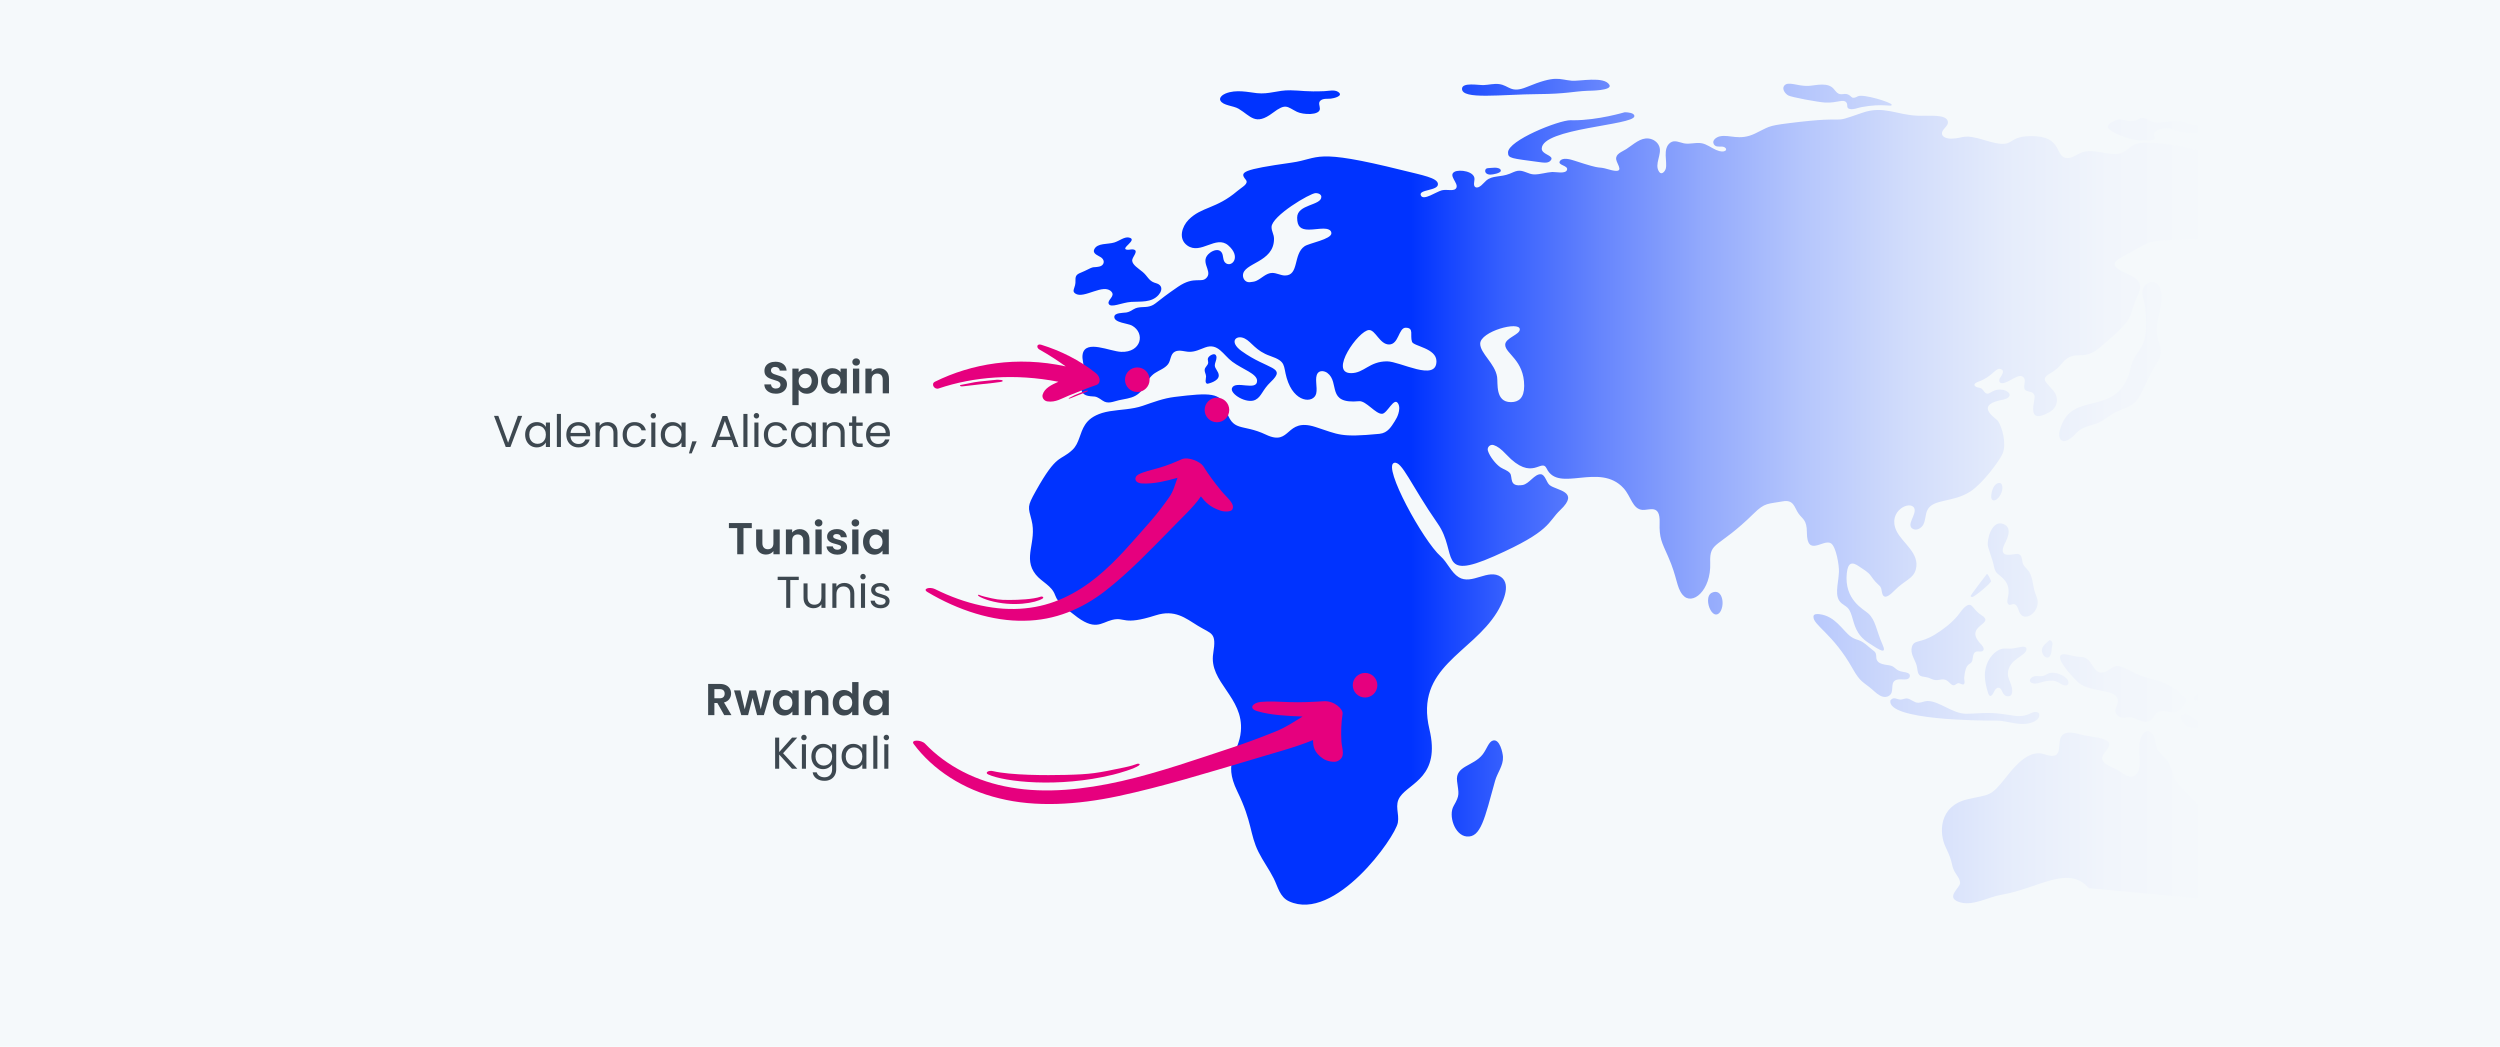 <?xml version="1.0" encoding="UTF-8"?><svg id="uuid-3e3a028f-921a-4bfc-bb81-3300993c069d" xmlns="http://www.w3.org/2000/svg" xmlns:xlink="http://www.w3.org/1999/xlink" viewBox="0 0 3748.04 1569.2"><defs><style>.uuid-4f290ecd-3646-45f2-94ec-e4590374608e{fill:url(#uuid-e35e68fa-c5dc-4518-b9de-6bc9ec0aa717);}.uuid-1240f734-a9a3-4760-8470-516205fe7169{fill:#f5f9fb;}.uuid-5d54434f-5a30-45b2-a118-2c1aa77e3d7f{fill:#e6007e;}.uuid-c21280ed-db79-4b24-b89c-0db688c78555{fill:#3d4850;}</style><linearGradient id="uuid-e35e68fa-c5dc-4518-b9de-6bc9ec0aa717" x1="1505.25" y1="1246.53" x2="3683.97" y2="1246.53" gradientTransform="translate(0 1983.76) scale(1 -1)" gradientUnits="userSpaceOnUse"><stop offset="0" stop-color="#03f"/><stop offset=".28" stop-color="#03f"/><stop offset=".34" stop-color="#335dfe"/><stop offset=".41" stop-color="#6685fd"/><stop offset=".48" stop-color="#92a9fc"/><stop offset=".55" stop-color="#b5c6fc"/><stop offset=".62" stop-color="#d1dcfb"/><stop offset=".69" stop-color="#e5ecfb"/><stop offset=".76" stop-color="#f1f5fb"/><stop offset=".83" stop-color="#f5f9fb"/></linearGradient></defs><rect class="uuid-1240f734-a9a3-4760-8470-516205fe7169" width="3748.04" height="1569.2"/><path class="uuid-4f290ecd-3646-45f2-94ec-e4590374608e" d="M2179.33,1208.3c-8.19,14.2,1.43,43.96,19.42,45.76,21.2,2.12,26.96-26.34,42.68-83.31,3.37-12.23,12.53-22.86,11.86-35.97-.32-6.3-4.84-27.37-14.99-24.55-6.58,1.83-9.05,12.54-15.39,20.74-13.93,18.03-41.35,16.8-38.45,40.18,2.39,19.18,4.53,20.4-5.13,37.14h0ZM3308.63,1348c7.98-18.6,28.9-24.96,29.65-62.55.99-49.02-66.8-97.56-76.57-115.41-6.11-11.15-6.22-23.45-15.44-33.05-17.51-18.23-10.83-11.21-16.13-30.28-2.67-9.6-10.93-15-17.76-5.47-12.04,16.81,2.71,48.13-10.31,60.36-8.33,7.82-19.3-2.24-26.46-6.66-6.85-4.23-24.86-8.73-23.87-19.28.92-9.71,26.94-23.1-6.31-29.76-6.31-1.26-12.73-1.95-19.06-3.1-9.45-1.71-20.8-6.81-30.35-3.33-17.88,6.51,4.06,43.27-30.69,31.41-21.09-7.19-40.23,11.87-56.97,33.26-24.7,31.58-24.73,26.15-59.03,34.27-42.51,10.06-42.72,50.39-32.23,71.98,11.7,24.09,7.46,25.07,13,35.85,2.81,5.47,8.58,11.2,8.47,17.59-.13,7.36-21.63,20.85-2.52,28.12,20.48,7.79,44.45-7.19,64.46-10.53,55.25-9.22,100.33-45.6,131.07-9.87M2718.76,924.47c-.65,12.71,29.49,25.81,58.56,77.55,11.9,21.18,15.66,19.79,29.33,31.48,4.89,4.18,9.71,9.32,16.16,10.98,5.31,1.37,11.22-.78,13.09-6.19,2.87-8.32-3.09-20.9,15.54-19.77,4.02.24,10.53.88,11.8-4.23,1.33-5.36-5.81-6.34-9.48-6.91-11.97-1.87-11.49-6.88-18.44-9.23-6.16-2.08-22.09-.65-22.36-12.9-.21-9.39-3.06-8.07-10.9-15.17-15.2-13.77-16.99-8.5-27.13-15.61-12.02-8.42-23.09-31.02-47.42-33.74-4-.45-8.56-.29-8.76,3.73h0ZM2877.12,1011.47c3.56,4.44,8.9,1.78,18.1,6.22,9.89,4.78,14.08-1.03,21.34,1.5,6.92,2.41,9.19,11.25,15.25,7.13,2.42-1.64,3.95-3,6.87-1.47,9.81,5.14,5.75-5.84,6.02-8.55,2.45-25.15,9.23-17.88,12.07-25.52,1.3-3.5.12-13.84,8-14.13,2.72-.1,6.48,1.12,8.51-1.43,2.66-3.33-2.54-8.47-4.61-10.74-24.81-27.29,24.22-28.47,1.91-42.25-13.23-8.17-13.36-19.69-22.47-13.91-5.57,3.53-9.22,10.13-13.39,15.09-9.31,11.07-21.6,20.37-33.87,27.93-22.41,13.82-31.15,6.99-34.5,18.53-2.9,10,4.64,19.18,7.12,27.82,1.3,4.55.92,10.37,3.66,13.79h-.01ZM3054.97,902c-.19-4.95-2.53-8.91-4.24-14.13-3.12-9.49-2.99-22.23-8.96-31.18-3.44-5.14-8.79-8.01-9.76-14.53-.74-4.94-.8-10.73-6.93-11.72-4.81-.78-29.26,8.36-20.79-12.62,1.92-4.75,15.94-26.49-1.48-32.49-17.11-5.89-25,25.51-22.13,34.78,2.16,6.96,4.26,13.94,6.66,20.83,2.24,6.42,1.92,14.13,7.26,18.97,6.6,5.99,19.8,13.07,16.11,33.65-.62,3.44-2.76,9.76.44,12.52,2.2,1.9,4.61-.22,6.97-.43,6.23-.53,7.76,8.63,9.41,12.26,6.9,15.27,28.15,1.87,27.46-15.92h-.02ZM2983.93,1043.3c5.14,0,5.41-12.28,12.23-12.28,6.37,0,4.64,12.91,14.48,12.91,4.4,0,6.16-3.7,6.16-8.06,0-9.68-6.57-17.25-6.57-25.27,0-23.07,27.89-26.64,27.89-37.4,0-2.8-2.17-3.67-4.96-3.67-4.5,0-12.31,2.93-20.29,2.93-2.33,0-4.94-.22-7.52-.22-13.52,0-29.64,17.8-29.64,40.12,0,8.46,1.92,17.44,4.98,26.86.96,2.97,2.08,4.09,3.24,4.09h0ZM3072.76,959.64c-4.36,3.6-11.63,9.23-11.63,15.47,0,3.95,3.68,10.74,7.8,10.74,6.91,0,6.68-10.54,7.07-13.27.35-2.38,1.14-5.04,1.14-7.37,0-2.52-.93-4.65-4.38-5.57h0ZM2834.05,1050.28c-4.82,29.62,137.06,30.06,153.6,30.06,1.45,0,2.89-.02,4.33-.02,14.98,0,25.8,5.05,40.73,5.05,10.97,0,24.69-4.45,24.69-13.41,0-3.39-2.6-4.57-5.94-4.57-6.87,0-10.4,6.22-24.81,6.22-9.06,0-25.4-4.72-46.1-4.72-11,0-22.07,1.16-33.02,1.17h-.07c-19.88,0-40.14-19.13-57.64-19.13-4.7,0-9.17,2.65-13.88,2.65-6.85,0-11.64-6.49-17.71-6.49-3.12,0-5.94,1.74-8.97,1.74s-6.69-1.96-9.51-1.96c-1.9,0-3.72.8-5.69,3.38v.03h-.01ZM3117.09,1024.27c19.7,14.79,58.06,7.87,58.06,26.66,0,5.5-3.78,10.23-3.78,14.87s5.2,10.35,11.9,10.35c3.24,0,6.33-.97,9.48-.97,7.57,0,15.44,6.91,23.85,6.91,15.26,0,9.54-16.03,26.6-16.03,5.44,0,10.75,1.98,15.8,1.98,10.65,0,18.2-15.14,18.35-17.36v-.12c0-6.6-22.07-25.84-49.24-32.02-32.11-7.31-41.72-20.14-54.45-20.01-7.64.08-13.5,9.88-23.15,9.88-13.64,0-13.79-23.53-30.82-23.53-11.86,0-25.88-7.14-30.24-2.41-7.05,7.64,23.98,39.04,27.65,41.79h-.01ZM3536.99,1343.55l-239.83-292.58c13.86,0,35.23-9.27,35.23-24.67,0-5.21-3.78-8.08-6.66-8.08-4.14,0-37.3,26.33-37.3,28.07s.62,3.28,2.19,3.78c1.96.62,4.18.9,6.54.9l239.83,292.58h0ZM3292.26,1091.16c3.13,0,7.67-.94,7.67-4.06,0-3.68-20.18-16.86-23.28-16.86-3.94,0-7.51,2.29-7.51,5.77,0,4,7.1,14.24,15.97,14.65,1.81.08,4.52.5,7.16.5h0ZM3001.44,727.54c-.68-2.55-2.08-3.49-3.74-3.49-8.44,0-12.46,12.49-12.46,20.73,0,2.85,1.23,5.41,4.04,5.41,6.11,0,12.76-11.16,12.76-18.2,0-1.44-.19-2.92-.6-4.45h0ZM2566.79,888.46c-4.34,1.89-6.08,6.62-6.08,11.92,0,9.53,5.65,20.89,11.96,20.89,6.73,0,9.86-10.23,9.86-17.23,0-8.43-3.51-16.74-10.73-16.74-1.51,0-3.18.36-5.01,1.16ZM3213.89,430.89c-5.22,8.92,1.01,18.95,2.05,28.08,8.05,70.3-14.43,60.29-21.5,91.89-17.8,79.54-90.08,30-106.43,94.61-3.7,14.63,5.52,24.94,24.62,3.96,8.33-9.15,19.76-10.66,30.87-14.57,11.47-4.03,19.69-13.64,30.93-18.08,40.79-16.1,25.54-15.46,60.49-74.88,9.91-16.85.91-25.56-.88-38.61-3.27-23.87,11.77-48.73,4.9-69.71-4.89-14.94-19.16-12.77-25.06-2.69h0ZM1612.05,440.03c12.81,9,42.59-16.29,54.43-2.47,5.71,6.67-6.66,12.13-4.34,17.8,2.89,7.06,19.66-1.84,33.83-2.75,13.66-.88,30.44,1.52,40.89-10.36,3.47-3.94,6.37-10.01,2.15-14.51-2.33-2.49-5.79-3.01-8.83-4.16-8.04-3.03-9.89-9.86-17.02-15.8-6.58-5.48-15.3-10.61-15.8-17.02-.4-5.17,10.41-14.52,2.3-16.66-3.1-.82-6.29.64-9.41.36-12.93-1.17,17.3-15.3,2.09-18.37-6.68-1.35-14.16,5.12-21.79,7.47-9.79,3.02-25.48.49-29.99,10.21-3.26,7.03,6.84,9.5,10.83,12.63,5.78,4.52,3.77,11.83-3.38,13.27-10.84,2.17-5.68-1.66-21.76,6.54-8.08,4.12-14.49,3.82-13.88,13.89.72,11.95-6.61,15.53-.32,19.95v-.02h0ZM1822.71,532.27c-.65-.87-1.62-1.23-2.71-1.23-3.13,0-9.27,3.46-9.27,7.58,0,1.61.61,3.16.61,4.75,0,4.69-5.31,6.58-5.31,11.55,0,3.11,1.97,6.11,2.1,9.24v.28c0,1.82-.68,4.45-.68,6.69,0,2.12.82,4.21,2.94,4.21.24,0,16.81-3.49,16.81-12.34,0-6.16-5.95-9.9-5.95-15.4v-.03c.01-3.17,2.57-7.73,2.57-11.62,0-1.34-.3-2.6-1.12-3.69h.01ZM1829.65,150.82c3.91,7.53,19.52,7.6,27.25,12.22,18.46,11.05,24.97,25.95,51.13,6.26,20.04-15.08,21.24-9.21,36.28-1.7,9.12,4.55,34.3,5.68,34.49-4.51.08-4.14-2.99-8.99.9-12.32,4.13-3.53,10.39-2.38,15.37-2.87,4.4-.44,20.22-4.08,10.95-10.18-5.45-3.59-14.14-1.34-20.21-1.07-27.42,1.22-35.23-1.09-51.2-1.29-19.94-.26-31.54,6.31-50.41,4.28-12.2-1.31-31.03-6.07-47.09.66-4.13,1.73-9.81,6.02-7.48,10.52h.02,0ZM2324.06,241.39c1.42-1.41,2.01-2.59,2.01-3.64,0-5.19-14.66-6.85-14.66-14.86v-.06c.27-30.79,138.04-34.84,138.87-48.57v-.23c0-4.83-9.63-5.74-14.45-5.74-.2,0-40.05,12.02-76.61,12.02-1.52,0-3.06-.08-4.58-.08-17.95,0-93.8,30.3-93.8,48.36,0,9.06,4.68,8.7,47.17,14.46,2.22.3,5.19.8,8.09.8,3.05,0,6.02-.55,7.95-2.47h.01ZM2191.86,133.05c-.4,16.89,59.12,8.38,114.58,8.03,41.19-.26,52.44-4.06,73.3-4.95,3.06-.13,38.51-.06,33.03-9.05-8.07-13.24-44.4-5.01-56.47-6.09-19.86-1.77-23.04-8.88-67.49,9.5-23.96,9.9-25.97-2.39-41.31-4.42-7.79-1.03-15.59,1.23-23.36,1.5-7.52.25-32.03-4.54-32.27,5.48h-.01ZM2680.85,143.01c4.77,2.79,45.52,10.25,55.6,10.75,18.12.89,27.13-5.92,31.68-.07,2.93,3.78-1.11,8.53,5.51,9.79,5.51,1.05,11.33-1.78,16.67-2.8,33.81-6.44,46.09.37,45.75-3.66-.3-3.63-43.23-16.72-50.8-12.62-9.33,5.05-8.67.35-13.78-2.3-8.28-4.29-12.36,4.7-21.54-7.84-8.79-12.01-27.76-6.05-38.41-5.51-16.96.87-30.88-7.83-36.72-.07-3.47,4.61,1.04,11.41,6.03,14.33h.01ZM3173.33,179.83c-3.51,1.37-13.3,5.12-13.3,10.41v.26c.37,6.23,31.12,20.09,51.5,20.09,13.7,0,18.73.42,18.73-3.58,0-1.6-.74-3.57-.74-5.45,0-6.45,12.06-9.43,19.06-9.43,10.74,0,11.13,7.13,37.88,7.13,7.5,0,25.45-1.53,25.45-7.71,0-3.62-4.65-4.02-7.88-4.02-3.39,0-6.79.46-10.2.46-10.73,0-19.85-6.61-31.45-6.61-9.03,0-17.89,2.47-26.88,2.47-12.08,0-15.58-6.96-23.78-6.96h-.22c-5.81.11-6.2,4.83-17.25,4.83-5.47,0-10.56-2.8-15.95-2.8-1.63,0-3.28.26-4.99.92h.02,0ZM3713.09,293.01c-6.96.53-14.08-2.7-16.03,6.38-4.27,19.95-32.05,2.02-59.86-3.87-12.8-2.71-16.35,1.85-23.82,4.63-3.24,1.21-13.44,2.39-12.4,7.76,1.11,5.75,15.39,11.81,7.06,18-8.43,6.27-27.52.45-42.58,4.18-15.83,3.91-29.2,14.23-45.07,17.9-8.65,2-16.99.47-25.7.11-9.27-.39-18.35,2.7-27.4,4.37-10.48,1.93-22.96,2.2-31.89,8.79-13.04,9.61,3.34,19.94,5.02,28.46,2.84,14.35-20.07,15.27-34.66,28.95-6.13,5.75-35.77,42.94-47.37,34.31-5.1-3.8,3.24-14.07,3.95-18.55,3.95-25.01-30.77-43.69,41.3-73.48,23.05-9.53,23.19-18.99,16.31-19.42-7.43-.46-10.75,6.43-21.71-1.06-11.81-8.07-22.66-5.28-36.49.87-25.5,11.35,4.71,23.43-26.57,21.95-24.88-1.18-34.65-5.69-52.77-4.78-69.37,3.48-49.23-1.09-103.12,28.05-17.9,9.67-6.17,17.06,11.21,24.51,25.88,11.08,17.71,24.33,12.59,35.98-13.29,30.27,1.15,26.47-54.03,73.22-22.61,19.15-32.71,8.15-47.13,15.39-10.51,5.28-11.77,14.54-26.47,22.92-17.03,9.71-9.3,12.7,2.73,26.82,9.23,10.83,6.8,25.57-5.63,32.5-36.58,20.38-20.74-17.67-22.29-24.42-1.46-6.37-6.96-5.58-11.87-7.52-7.75-3.07-.45-13-3.57-18.66-6.23-11.3-22.24,7.3-33.46,7.16-4.01-.05-4.86-3.69-3.36-6.99,1.67-3.66,9.12-11.34,1.66-14.06-8.13-2.97-11.62,11-33.75,18.87-9.25,3.29-5.67,7.31-1.3,8.4,3.59.89,6.23.91,8.47,4.24,9.14,13.58,10.34-3.71,29.92-.45,4.79.8,13.94,5.73,7.91,11.22-3.43,3.13-8.86,3.54-13.19,4.56-36.6,8.65-5.25,26.68-2.44,30.77,6.43,9.34,13.31,34.21,7.03,49.1-4.21,9.99-29.49,44.6-48.51,56.84-26.01,16.74-55.42,10.58-64.07,27.4-3.57,6.95-2.6,15.33-6.34,22.19-2.78,5.12-9.8,9.55-15.62,6.34-10.78-5.94,6.22-21.63,2.13-30.93-5.57-12.67-40.74,3.93-26.8,33.67,8.61,18.37,35.43,33.56,29.2,57.78-3.72,14.5-16.33,15.83-32.43,32.25-19.19,19.56-17.83,1.49-19.64-3.6-2.07-5.84-5.06-3.99-14.98-18.16-4.88-6.98-10.38-9.28-18.02-14.68-10.44-7.37-16.77-6.26-18.49,10.15-4.16,39.68,24.88,53.84,31.92,60.08,11.53,10.22,12.28,26.03,21.41,46.26,7.45,16.52-3.61,9.33-20.76-1.91-19.38-12.71-21.02-27.85-25.17-40.71-4.31-13.37-7.76-12.67-15.05-18.53-12-9.64-4.99-27.98-4.12-47.41.41-9.07-4.13-37.74-12.08-42.67-11.32-7.02-35.86,21.53-35.98-16.18-.06-19.69-6.68-19.78-12.92-28.94-5.75-8.44-6.8-20.79-23.14-17.76-22.41,4.16-26.62,1.51-43.56,18.21-54.09,53.35-66.57,41.04-65.33,73.99,1.55,41.51-27.13,65.41-41.43,47.89-9.56-11.7-7.59-25.5-21.66-57.29-9.56-21.61-13.48-27.65-12.73-51.15.89-27.95-15.67-18.04-25.64-18.79-15.19-1.14-17.01-20.1-28.43-32.57-36.21-39.55-97.43,7.7-115.27-29.45-7.97-16.59-21.21,20.99-60.49-21-8.28-8.85-13.59-12.43-19.01-14.17-5.19-1.67-10.22,3.24-8.62,8.44,2.65,8.64,11.84,20.3,18.96,24.99,4.4,2.9,10.82,4.52,14.18,8.78,4.47,5.67-2.28,21.02,18.82,17.68,9.93-1.57,18.04-16.95,27.44-16.15,6.5.55,8.32,12.42,13.19,16.28,10.53,8.34,45.74,9.11,16.07,37.2-19.63,18.58-13,31.27-99.27,69.39-85.43,37.75-54.32-5.3-84.5-48.69-40.53-58.26-53.9-94.88-65.59-91.21-17.45,5.48,43.8,117.12,69.85,140.07,10.17,8.97,15.71,24.22,27.07,31.29,19.83,12.34,44.45-13.73,63.41-.34,16.46,11.63,1.48,40.76-6.03,52.95-38.26,62.12-123.44,82.58-101.29,175.28,17.04,71.34-29.43,80.2-44,101.25-8.85,12.79-.86,25.01-3.31,38.79-3.96,22.24-94.38,149.72-163.16,117.99-13.97-6.44-16.65-21.8-22.97-34.35-6.86-13.63-16.02-25.95-22.82-39.61-13.33-26.8-9.03-44.29-31.8-90.97-22.28-45.67,2.5-56.91,5.38-90.04,4.46-51.34-48.44-73.35-41.44-116.7,5.2-32.18-2.17-28.53-23.02-41.43-18.79-11.62-34.52-24.85-63.39-15.61-49.8,15.94-45.33,1.82-65.21,6.82-17.02,4.28-25.62,17.76-57.68-8.33-10.76-8.76-23.15-15.62-27.84-29.02-4.9-14.04-19.89-19.4-28.84-30.54-20.24-25.22,2.12-48.73-6.38-81.67-5.15-19.96-6.92-19.85,6.24-43.42,32.17-57.59,36.18-44.29,55.02-61.95,10.48-9.82,10.69-25.07,19-37.73,1.19-1.81,2.54-3.56,4.12-5.24s3.37-3.26,5.44-4.74c2.06-1.48,4.39-2.85,7.05-4.13,1.33-.64,2.74-1.25,4.24-1.84s3.09-1.15,4.77-1.66,3.46-.99,5.34-1.42,3.86-.81,5.95-1.16c16.59-2.73,33.43-2.65,49.5-8.14,16.03-5.47,30.91-11.25,47.87-13.32,52.9-6.43,69.57-6.99,76.36,16.87,10.7,37.61,23.65,22.17,60.64,39.75,38.1,18.11,28.36-26.21,73.97-11.59,35.28,11.31,36.65,16.07,96.08,10.29,12.66-1.23,18.02-11.34,22.9-18.85,2.3-3.53,4.21-7.31,5.43-11.35,1.51-4.99,2.29-11.1-.6-15.58-6.14-9.52-15.87,15.14-23.68,15.75-9.66.76-24.19-19.87-34.64-18.88-49.85,4.75-28.21-27.97-47.58-42.4-3.94-2.93-10.9-4.2-14.28.2-5.4,7.03-.07,21.26-2.42,30.76-3.74,15.1-33.29,14.62-44.25-23.41-5.47-18.98-.21-24.55-24.66-32.97-22.01-7.58-27.59-20.85-38.25-26.19-12.47-6.24-24.45,4.56-4.73,18.8,39.62,28.6,68.26,23.09,43.73,46.38-12.59,11.95-13.57,21.7-22.73,26.66-12.83,6.95-38.9-8.74-35.33-17.53,4.97-12.22,37.79,5.39,37.61-10.99-.11-10.61-21.65-16.98-37.12-28.47-14.02-10.41-21.26-28.6-40.83-21.39-7.96,2.93-14.96,6.69-23.71,6.52-6.9-.13-14.95-3.64-21.52-.26-7.05,3.62-5.91,13.19-10.36,18.91-4.95,6.36-13.25,8.93-19.74,13.3-13.85,9.31-13.93,25.66-29.24,33.98-7.53,4.09-16.38,4.74-24.6,6.63-8.52,1.96-16.46,6.23-24.49.56-12.41-8.75-11.16-4.98-21.86-7.11-18.2-3.63-7.21-26.35-6.17-37.98.75-8.36-3.53-16.73-1.76-24.98,4.67-21.68,40.75-3.68,57.66-3.01,30.07,1.2,36.63-27.95,16.15-39.42-5.94-3.33-26.9-4.2-26.45-13.15.32-6.29,13.01-5.73,17.83-6.42,4.26-.61,7.62-2.77,11.23-4.95,7.62-4.61,15.86-2.08,24.01-4.39,9.32-2.65,7.76-5.51,42.31-29.16,25.37-17.37,35.29-4.24,43.44-14.19,8.48-10.35-12.34-24.13,4.69-36.94,4.67-3.51,12.75-6.48,17.07-.86,3.84,4.99,1.12,13.11,7.03,16.83,9.14,5.75,22.79-10.07,3.13-27.03-18.37-15.85-41.15,14.79-61.42.17-13.79-9.94-7.96-28.41,2.08-38.58,19.52-19.76,41.18-15.88,73.02-43.04,7.34-6.26,17.8-10.82,12.56-17.11-9.41-11.29-5.68-14.92,68.71-25.44,43.81-6.19,30.86-22.28,166.14,11.38,30.34,7.55,52.35,11.38,53.35,20.37,1.21,10.94-30.12,7.99-25.55,17.56,3.94,8.24,22.91-5.71,31.52-7.84,7.93-1.95,19.11,2.48,21.79-4.01,2.93-7.07-12.71-18.41-2.89-23.72,7.41-4,30.11-.81,29.96,10.85-.04,3.22-2.41,10.46,1.6,12.28,5.63,2.55,12.51-7.05,16.01-10.02,9.49-8.03,21.09-4.67,34.98-10.15,4-1.58,7.86-3.72,12.15-4.42,8.73-1.42,16.04,5.32,24.72,5.4,9.19.08,18.06-3.14,27.2-3.67,4.81-.28,20.47,3.55,22.15-3.52,1.53-6.43-14.94-6.55-10.75-12.85,4.02-6.05,16.07-2.44,21.32-.72,48.12,15.81,30.67,7.07,52.18,13.36,26.04,7.61,11.99-7.42,10.86-14.96-1.29-8.56,8.58-11.37,15.07-15.58,11.28-7.33,21.11-17.35,33.6-15.89,6.87.81,13.37,5.16,15.86,11.74,4.66,12.33-8.12,26.75-.06,38.29,3.59,5.14,8.61-.59,9.8-4.66,2.9-9.97-5.42-30.24,6.98-39.21,6.17-4.46,13.72-.31,20.2,1.04,8.74,1.82,17.51-1.66,26.26-.19,8.15,1.36,14.64,6.83,22.03,10.09,13.75,6.05,18.31-.96,12.66-4.03-4.99-2.71-12.54,1.51-15.98-4.44-3.43-5.94,3.92-10.8,8.94-11.88,14.92-3.2,29.08,6.99,52.32-3.99,21.82-10.3,17.74-11.56,50.98-15.74,101.13-12.7,55.93,3.35,110.27-15.61,31.85-11.11,51.52,3.15,82.71,4.38,17.58.7,43.77-2.89,45.67,8.99,1.03,6.44-7.8,10.21-8.77,16.2-1.24,7.62,8.72,9.37,14.16,9.21,20.12-.59,16.51-7.98,50.82,2.58,47.6,14.64,28.44-5.79,67.45-6.42,50.57-.82,35.24,32.73,55.69,32.97,7.05.08,13.44-5.18,19.68-7.82,16.65-7.02,35.11,2.07,52.3,1.79,19.46-.32,19.24-16.43,41.16-16.9,46.66-.99,83.98,12.59,109.14,18.2,26.86,5.99,38.53.45,56.64.91,21.09.54,29,12.34,49.16,16.29,44.23,8.67,115.56-24.24,220.86,15.23,37.46,14.04,20.35,9.76,52.94,12.14,22.26,1.63,25.32,15.09,11.48,16.14l.05.06h0ZM1996.05,349.66c0-5.43-6.41-6.91-11.89-6.91-6.54,0-14.71,1.5-21.87,1.5-12.21,0-17.59-4.46-17.59-17.97,0-20.28,36.27-17.92,36.27-31.14,0-3.26-3.53-5.63-8.59-5.63h-.02c-8.08,0-66.05,34.28-66.03,50.93,0,6.73,3.69,10.53,3.69,17.73,0,35.76-46.56,35.6-46.56,54.71,0,5.22,3.6,10.2,9.37,10.2.44,0,.89-.03,1.36-.09,3.02-.39,5.98-.55,8.94-1.82,8.2-3.52,14.97-12.01,24.31-12.01,6.59,0,12.76,3.86,19.02,3.86,21.57,0,11.91-31.95,29.41-43.87,6.91-4.71,40.18-10.36,40.18-19.48h0ZM2153.56,541.65c0-19.67-34.28-22.51-36.61-29.13-3.46-9.85,3.55-21.18-9.58-21.18-10.66,0-10.16,25.12-24.88,25.12-13.92,0-20.37-21.95-30.04-21.68-15.65.45-60.87,64.63-26.83,64.63,19.57,0,27.07-17.66,53.86-17.66,19.6,0,74.07,31.12,74.07-.11h.01ZM2285.08,578.56c0-38.93-28.46-48.34-28.46-61.73,0-10.2,21.89-14.93,21.89-22.98,0-13.14-59.37,2.94-59.37,21.46,0,14.52,22.18,29.58,25.33,49.66,1.49,9.51-3.16,37.91,20.75,37.91,11.74,0,19.86-6.3,19.86-24.32h0ZM2956.78,895.07c3.17,0,28.15-20.62,28.3-23.78v-.11c0-.24-4.38-10.74-6.31-10.74-.25,0-24.49,32.31-24.49,33.01,0,.12,0,.24.01.37.7.9,1.57,1.25,2.49,1.25ZM3049.7,1014c-4.14,1.15-6.5,3.74-6.5,6.11,0,3.4,4.5,4.73,7.92,4.73,6.55,0,11.71-4.37,25.91-4.37,8.63,0,13.05,7.21,19.66,7.21,2.94,0,4.41-1.59,4.41-4.2,0-8.13-14.58-14.92-23.88-14.92s-9.56,5.24-17.73,5.24c-2.01,0-3.97-.26-5.95-.26-1.27,0-2.55.11-3.85.47h.01ZM3357.65,1059.53c3.53,2.2,7.5,3.76,10.58,6.61,2.78,2.58,4.59,6.21,7.7,8.43,6.12,4.37,12.81-1.25,15.92.48,2.39,1.34,1.76,3.74,12.58,13.63,8.08,7.39,25.93,14.07,27.38,6.81,1.32-6.63-13.53-23.03-20.31-26.68-3.85-2.08-8.15-2.66-12.32-3.79-3.54-.96-6.84-3.53-10.51-3.82-3.94-.31-6.09,3.34-10.26-2.46-7.69-10.69-11.94-5-17.19-9.3-4.5-3.68-6.36-14.4-13.6-14.3-6.08.08-1.8,17.01,10.03,24.39h0ZM2230.71,252.1c-2.66.06-4.11,1.96-4.11,4.05,0,2.82,2.38,5.62,7.9,5.62,3.51,0,15.58-2.14,15.58-5.86,0-3.43-5.15-4.54-8.87-4.54s-7.58.66-10.51.73h.01ZM3443.07,1195.39c.92,2.96,24.71,29.38,32.23,29.38,2.8,0,4.67-2.04,4.67-5.12,0-6.24-23.49-28.06-34.35-28.06-1.64,0-2.83.56-2.83,2.21,0,.45.09.98.28,1.59h0ZM3469.7,1137.47c-3.51,5.98,64.67,122.02,23.56,9.9-4.3-11.72-6.06-4.54-9.58-3.73-4.57,1.05-10.3-12.43-13.98-6.17ZM3590.71,1162.58c-15.57,5.56-.3,20.93,5.45,21.17,5.19.22,6.48-5.74,7.88-9.53,3.95-10.63,12.28-10.92,17.6-14.27,3.19-2.01,5.85-5.98,1.7-8.56-7.31-4.55-15.04,2.66-20.77,6.45-3.68,2.43-7.75,3.26-11.86,4.73h0Z"/><circle class="uuid-5d54434f-5a30-45b2-a118-2c1aa77e3d7f" cx="1705.03" cy="569.29" r="18.44"/><circle class="uuid-5d54434f-5a30-45b2-a118-2c1aa77e3d7f" cx="1824.47" cy="614.62" r="18.44"/><circle class="uuid-5d54434f-5a30-45b2-a118-2c1aa77e3d7f" cx="2046.51" cy="1027.29" r="18.44"/><path class="uuid-5d54434f-5a30-45b2-a118-2c1aa77e3d7f" d="M1386.92,1114.97c32.18,33.72,77.5,57.13,128.98,65.69,51.46,9.06,109.08,3.27,165.73-9.67,57.38-13.17,113.41-33.05,164.8-49.94,23.46-7.77,45.33-16.11,65.36-24.14,16.97-6.76,28.35-15.1,41.1-22.67-23.79-.86-48.54-2.18-67.89-8.05-14.28-4.25-6.08-12.56,4.32-13.73l-.09-.07c13.99-1.41,28.43-.33,42.65.19,18.84.69,36.11-.26,52.81-1.29,15.43-.98,29.19,11.75,28.11,18.91-2.02,13.43-2.57,27.23-1.72,41.49.69,11.59,7.15,23.6-6.25,29.56-4.7,2.1-15.47.1-21.31-3.89-13.61-9.32-14.97-18.46-14.98-27.84-26.74,11.22-64.97,21.01-97.72,31.12-59.58,17.62-127.79,38.71-194.35,52.93-61.59,13.09-124.08,16.93-178.23,3.33-54.16-12.86-99.99-43.17-128.43-81.47-5.04-6.71,11.05-6.64,17.12-.47h-.01Z"/><path class="uuid-5d54434f-5a30-45b2-a118-2c1aa77e3d7f" d="M1708.73,1145.47c-4.94-1.7-2.31.69-23.04,5.04-41.68,8.75-49.44,10.2-87.78,11.22-29.84.8-82.74.62-109.43-5.7-6.38-1.51-12.68,2.41-6.88,5.06,23.99,11.01,104.66,20.48,187.05.35,10.24-2.5,32.29-9.01,38.91-13.87.78-.57.82-1.42,1.18-2.1h-.01Z"/><path class="uuid-5d54434f-5a30-45b2-a118-2c1aa77e3d7f" d="M1402,883.29c45.43,22.63,92.86,33.04,134.33,28.79,41.82-3.8,77.67-22.26,107.94-46.86,30.62-24.98,55.69-55.64,79.61-82.55,10.88-12.34,20.27-24.82,28.59-36.61,7.08-9.95,9.22-20,12.83-29.7-17.04,4.72-35.05,9.26-52.47,8.49-12.8-.5-12.84-9.79-6.45-13.24-.04-.01-.07-.03-.11-.04,8.71-4.48,19.43-6.86,29.62-9.67,13.5-3.73,24.79-8.57,35.63-13.34,9.99-4.44,28.26,3.74,32.43,10.37,7.84,12.44,16.94,24.86,27.34,37.38,8.44,10.17,21.16,19.39,16,27.79-1.81,2.95-10.63,3.66-17.4,1.46-15.81-5.16-23.04-13-29.49-21.36-10.78,16.17-30.47,33.73-46.17,50.29-29.09,29.45-61.74,64.01-97.99,92.04-33.58,25.89-74.15,43.73-120.94,44.1-46.29,1.03-98.81-15.41-144.8-42.99-8.1-4.81,3.08-8.47,11.51-4.37v.02h-.01Z"/><path class="uuid-5d54434f-5a30-45b2-a118-2c1aa77e3d7f" d="M1466.13,891.99c2.1-1.03.99.35,9.86,2.49,17.84,4.29,21.15,4.99,37.52,4.98,12.73,0,35.3-.92,46.65-4.89,2.71-.95,5.42,1.16,2.97,2.75-10.17,6.57-44.53,13.13-79.8,3.06-4.38-1.25-13.83-4.58-16.68-7.22-.34-.31-.36-.79-.51-1.17h0Z"/><path class="uuid-5d54434f-5a30-45b2-a118-2c1aa77e3d7f" d="M1642.9,559.38c-24.6-19.57-52.6-33.44-81.89-42.54-6.75-2.05-7.67,4.44-2.58,7.26,13.73,7.71,26.73,16.15,39.26,25.17-73.36-15.88-141.21-4.01-196,22.98-6.58,3.34-.82,12.35,5.6,10.14,52.66-17.78,114.69-22.7,179.48-10.04-10.11,4.43-20.76,9.53-23.64,19.33-1.26,4.3,1.95,9.37,7.12,10.11,12.49,1.87,21.94-4.71,32.81-9.04,13.43-5.24,26.84-10.91,40.77-15.62,6.39-2.06,6.61-11.74-.92-17.75h-.01Z"/><path class="uuid-5d54434f-5a30-45b2-a118-2c1aa77e3d7f" d="M1439.55,577.3c20.3-4.13,22.43-4.87,40.34-6.5,18.85-1.71,12.3-1.83,21.39-1.08,1.53.13,2.24,1.27,2.07,1.64-.91,2.01-17.51,2.71-59.68,7.82-2.74.33-5.02-.04-4.12-1.88h0Z"/><path class="uuid-5d54434f-5a30-45b2-a118-2c1aa77e3d7f" d="M1602.23,596.92c8.9-4.53,9.79-5.15,17.92-8.2,8.56-3.21,5.49-2.43,9.83-3.24.73-.14,1.22.31,1.19.51-.15,1.06-7.8,3.51-26.76,11.28-1.23.51-2.35.62-2.18-.36h0Z"/><path class="uuid-c21280ed-db79-4b24-b89c-0db688c78555" d="M1154.47,588.53c-2.61-1.12-4.68-2.72-6.2-4.82-1.52-2.1-2.3-4.58-2.35-7.44h10.05c.13,1.92.81,3.44,2.04,4.56,1.23,1.12,2.91,1.68,5.06,1.68s3.91-.52,5.16-1.57c1.25-1.05,1.88-2.42,1.88-4.12,0-1.38-.42-2.52-1.27-3.42-.85-.89-1.91-1.6-3.18-2.11-1.27-.51-3.03-1.08-5.26-1.71-3.04-.89-5.51-1.78-7.4-2.65-1.9-.87-3.53-2.19-4.89-3.95-1.36-1.76-2.04-4.12-2.04-7.07,0-2.77.69-5.18,2.08-7.24,1.38-2.05,3.33-3.63,5.83-4.72,2.5-1.09,5.36-1.64,8.58-1.64,4.82,0,8.74,1.17,11.76,3.52,3.02,2.34,4.68,5.62,4.99,9.82h-10.32c-.09-1.61-.77-2.94-2.04-3.99-1.27-1.05-2.96-1.57-5.06-1.57-1.83,0-3.29.47-4.39,1.41-1.1.94-1.64,2.3-1.64,4.09,0,1.25.41,2.29,1.24,3.12.83.83,1.85,1.5,3.08,2.01,1.23.51,2.96,1.11,5.19,1.78,3.04.89,5.52,1.79,7.44,2.68,1.92.89,3.57,2.23,4.96,4.02,1.38,1.79,2.08,4.13,2.08,7.03,0,2.5-.65,4.82-1.94,6.97-1.3,2.14-3.19,3.85-5.69,5.13-2.5,1.27-5.47,1.91-8.91,1.91-3.26,0-6.2-.56-8.81-1.68Z"/><path class="uuid-c21280ed-db79-4b24-b89c-0db688c78555" d="M1202.31,553.72c2.12-1.14,4.54-1.71,7.27-1.71,3.17,0,6.04.78,8.61,2.35,2.57,1.56,4.6,3.79,6.1,6.67,1.5,2.88,2.24,6.22,2.24,10.02s-.75,7.16-2.24,10.08c-1.5,2.93-3.53,5.19-6.1,6.8-2.57,1.61-5.44,2.41-8.61,2.41-2.73,0-5.13-.56-7.2-1.67-2.08-1.12-3.76-2.52-5.06-4.22v22.98h-9.38v-54.81h9.38v5.36c1.21-1.7,2.87-3.12,4.99-4.25ZM1215.57,565.25c-.92-1.63-2.12-2.87-3.62-3.72-1.5-.85-3.12-1.27-4.86-1.27s-3.29.44-4.79,1.31c-1.5.87-2.7,2.13-3.62,3.79-.92,1.65-1.37,3.6-1.37,5.83s.46,4.18,1.37,5.83c.92,1.65,2.12,2.91,3.62,3.79,1.5.87,3.09,1.31,4.79,1.31s3.36-.45,4.86-1.34c1.5-.89,2.7-2.17,3.62-3.82.91-1.65,1.37-3.62,1.37-5.9s-.46-4.16-1.37-5.8Z"/><path class="uuid-c21280ed-db79-4b24-b89c-0db688c78555" d="M1233.19,561.06c1.5-2.9,3.53-5.14,6.1-6.7,2.57-1.56,5.44-2.35,8.61-2.35,2.77,0,5.19.56,7.27,1.68,2.08,1.12,3.74,2.52,4.99,4.22v-5.29h9.45v37.12h-9.45v-5.43c-1.21,1.74-2.87,3.18-4.99,4.32-2.12,1.14-4.57,1.71-7.34,1.71-3.13,0-5.97-.8-8.54-2.41-2.57-1.61-4.6-3.87-6.1-6.8-1.5-2.93-2.24-6.29-2.24-10.08s.75-7.08,2.24-9.98ZM1258.82,565.31c-.89-1.63-2.1-2.88-3.62-3.75-1.52-.87-3.15-1.31-4.89-1.31s-3.35.42-4.82,1.27c-1.47.85-2.67,2.09-3.58,3.72-.92,1.63-1.37,3.56-1.37,5.8s.46,4.19,1.37,5.86c.92,1.68,2.12,2.96,3.62,3.85,1.5.89,3.09,1.34,4.79,1.34s3.37-.44,4.89-1.31c1.52-.87,2.72-2.12,3.62-3.75.89-1.63,1.34-3.58,1.34-5.86s-.45-4.23-1.34-5.86Z"/><path class="uuid-c21280ed-db79-4b24-b89c-0db688c78555" d="M1279.42,546.62c-1.09-1.05-1.64-2.36-1.64-3.92s.55-2.87,1.64-3.92c1.09-1.05,2.47-1.57,4.12-1.57s3.03.53,4.12,1.57c1.09,1.05,1.64,2.36,1.64,3.92s-.55,2.87-1.64,3.92c-1.1,1.05-2.47,1.57-4.12,1.57s-3.03-.52-4.12-1.57ZM1288.17,552.62v37.12h-9.38v-37.12h9.38Z"/><path class="uuid-c21280ed-db79-4b24-b89c-0db688c78555" d="M1328.7,556.27c2.72,2.79,4.09,6.69,4.09,11.69v21.77h-9.38v-20.5c0-2.95-.74-5.21-2.21-6.8-1.47-1.58-3.48-2.38-6.03-2.38s-4.63.79-6.13,2.38c-1.5,1.59-2.24,3.85-2.24,6.8v20.5h-9.38v-37.12h9.38v4.62c1.25-1.61,2.85-2.87,4.79-3.79,1.94-.92,4.08-1.37,6.4-1.37,4.42,0,8,1.4,10.72,4.19Z"/><path class="uuid-c21280ed-db79-4b24-b89c-0db688c78555" d="M782.86,623.44l-17.62,46.7h-7.03l-17.62-46.7h6.5l14.67,40.27,14.67-40.27h6.43Z"/><path class="uuid-c21280ed-db79-4b24-b89c-0db688c78555" d="M789.56,641.76c1.52-2.84,3.61-5.04,6.26-6.6,2.66-1.56,5.62-2.34,8.88-2.34s6.01.69,8.38,2.08c2.37,1.39,4.13,3.13,5.29,5.23v-6.7h6.16v36.72h-6.16v-6.83c-1.21,2.14-3,3.92-5.39,5.33-2.39,1.41-5.17,2.11-8.34,2.11s-6.21-.8-8.84-2.41c-2.64-1.61-4.71-3.86-6.23-6.77-1.52-2.9-2.28-6.21-2.28-9.92s.76-7.05,2.28-9.88ZM816.69,644.48c-1.12-2.05-2.62-3.63-4.52-4.72-1.9-1.09-3.99-1.64-6.26-1.64s-4.35.54-6.23,1.61c-1.88,1.07-3.37,2.64-4.49,4.69-1.12,2.06-1.68,4.47-1.68,7.24s.56,5.26,1.68,7.34c1.12,2.08,2.61,3.66,4.49,4.76,1.88,1.09,3.95,1.64,6.23,1.64s4.37-.55,6.26-1.64c1.9-1.09,3.41-2.68,4.52-4.76,1.12-2.08,1.68-4.5,1.68-7.27s-.56-5.18-1.68-7.24Z"/><path class="uuid-c21280ed-db79-4b24-b89c-0db688c78555" d="M840.95,620.56v49.58h-6.1v-49.58h6.1Z"/><path class="uuid-c21280ed-db79-4b24-b89c-0db688c78555" d="M884.63,654.06h-29.35c.22,3.62,1.46,6.44,3.72,8.48,2.25,2.03,4.99,3.05,8.21,3.05,2.63,0,4.83-.61,6.6-1.84,1.76-1.23,3-2.87,3.72-4.92h6.57c-.98,3.53-2.95,6.4-5.9,8.61-2.95,2.21-6.61,3.32-10.99,3.32-3.48,0-6.6-.78-9.35-2.35-2.75-1.56-4.9-3.79-6.47-6.67-1.56-2.88-2.35-6.22-2.35-10.02s.76-7.12,2.28-9.98c1.52-2.86,3.65-5.06,6.4-6.6s5.91-2.31,9.48-2.31,6.57.76,9.25,2.28c2.68,1.52,4.75,3.61,6.2,6.26,1.45,2.66,2.18,5.66,2.18,9.01,0,1.16-.07,2.39-.2,3.69ZM876.99,643.1c-1.03-1.67-2.42-2.95-4.19-3.82-1.76-.87-3.72-1.31-5.86-1.31-3.08,0-5.71.98-7.87,2.95-2.17,1.97-3.41,4.69-3.72,8.17h23.18c0-2.32-.51-4.32-1.54-6Z"/><path class="uuid-c21280ed-db79-4b24-b89c-0db688c78555" d="M921.61,636.8c2.77,2.7,4.15,6.6,4.15,11.69v21.64h-6.03v-20.77c0-3.66-.92-6.47-2.75-8.41-1.83-1.94-4.33-2.91-7.5-2.91s-5.77,1-7.67,3.01c-1.9,2.01-2.85,4.94-2.85,8.78v20.3h-6.1v-36.72h6.1v5.23c1.21-1.88,2.85-3.33,4.92-4.35,2.08-1.03,4.37-1.54,6.87-1.54,4.47,0,8.08,1.35,10.85,4.05Z"/><path class="uuid-c21280ed-db79-4b24-b89c-0db688c78555" d="M935.75,641.76c1.52-2.84,3.63-5.04,6.33-6.6,2.7-1.56,5.8-2.34,9.28-2.34,4.51,0,8.23,1.09,11.16,3.28,2.93,2.19,4.86,5.23,5.8,9.11h-6.57c-.63-2.23-1.84-4-3.65-5.29-1.81-1.3-4.05-1.94-6.73-1.94-3.48,0-6.3,1.2-8.44,3.58-2.14,2.39-3.22,5.77-3.22,10.15s1.07,7.84,3.22,10.25c2.14,2.41,4.96,3.62,8.44,3.62,2.68,0,4.91-.62,6.7-1.88,1.79-1.25,3.01-3.04,3.68-5.36h6.57c-.98,3.75-2.95,6.76-5.9,9.01-2.95,2.26-6.63,3.38-11.06,3.38-3.48,0-6.58-.78-9.28-2.35-2.7-1.56-4.81-3.77-6.33-6.63-1.52-2.86-2.28-6.21-2.28-10.05s.76-7.11,2.28-9.95Z"/><path class="uuid-c21280ed-db79-4b24-b89c-0db688c78555" d="M976.62,626.25c-.8-.8-1.21-1.79-1.21-2.95s.4-2.14,1.21-2.95,1.79-1.21,2.95-1.21,2.07.4,2.85,1.21c.78.8,1.17,1.79,1.17,2.95s-.39,2.14-1.17,2.95c-.78.8-1.73,1.21-2.85,1.21s-2.14-.4-2.95-1.21ZM982.52,633.42v36.72h-6.1v-36.72h6.1Z"/><path class="uuid-c21280ed-db79-4b24-b89c-0db688c78555" d="M992.9,641.76c1.52-2.84,3.61-5.04,6.26-6.6,2.66-1.56,5.62-2.34,8.88-2.34s6.01.69,8.38,2.08c2.37,1.39,4.13,3.13,5.29,5.23v-6.7h6.16v36.72h-6.16v-6.83c-1.21,2.14-3,3.92-5.39,5.33-2.39,1.41-5.17,2.11-8.34,2.11s-6.21-.8-8.84-2.41c-2.64-1.61-4.71-3.86-6.23-6.77-1.52-2.9-2.28-6.21-2.28-9.92s.76-7.05,2.28-9.88ZM1020.04,644.48c-1.12-2.05-2.62-3.63-4.52-4.72-1.9-1.09-3.99-1.64-6.26-1.64s-4.35.54-6.23,1.61c-1.88,1.07-3.37,2.64-4.49,4.69-1.12,2.06-1.68,4.47-1.68,7.24s.56,5.26,1.68,7.34c1.12,2.08,2.61,3.66,4.49,4.76,1.88,1.09,3.95,1.64,6.23,1.64s4.37-.55,6.26-1.64c1.9-1.09,3.41-2.68,4.52-4.76,1.12-2.08,1.68-4.5,1.68-7.27s-.56-5.18-1.68-7.24Z"/><path class="uuid-c21280ed-db79-4b24-b89c-0db688c78555" d="M1044.49,661.69l-7.5,18.02h-4.09l4.89-18.02h6.7Z"/><path class="uuid-c21280ed-db79-4b24-b89c-0db688c78555" d="M1096.95,659.75h-20.37l-3.75,10.38h-6.43l16.88-46.43h7.03l16.82,46.43h-6.43l-3.75-10.38ZM1095.21,654.79l-8.44-23.58-8.44,23.58h16.88Z"/><path class="uuid-c21280ed-db79-4b24-b89c-0db688c78555" d="M1120.6,620.56v49.58h-6.1v-49.58h6.1Z"/><path class="uuid-c21280ed-db79-4b24-b89c-0db688c78555" d="M1131.19,626.25c-.8-.8-1.21-1.79-1.21-2.95s.4-2.14,1.21-2.95,1.79-1.21,2.95-1.21,2.07.4,2.85,1.21c.78.8,1.17,1.79,1.17,2.95s-.39,2.14-1.17,2.95c-.78.8-1.73,1.21-2.85,1.21s-2.14-.4-2.95-1.21ZM1137.08,633.42v36.72h-6.1v-36.72h6.1Z"/><path class="uuid-c21280ed-db79-4b24-b89c-0db688c78555" d="M1147.47,641.76c1.52-2.84,3.63-5.04,6.33-6.6,2.7-1.56,5.8-2.34,9.28-2.34,4.51,0,8.23,1.09,11.16,3.28,2.93,2.19,4.86,5.23,5.8,9.11h-6.57c-.63-2.23-1.84-4-3.65-5.29-1.81-1.3-4.05-1.94-6.73-1.94-3.48,0-6.3,1.2-8.44,3.58-2.14,2.39-3.22,5.77-3.22,10.15s1.07,7.84,3.22,10.25c2.14,2.41,4.96,3.62,8.44,3.62,2.68,0,4.91-.62,6.7-1.88,1.79-1.25,3.01-3.04,3.68-5.36h6.57c-.98,3.75-2.95,6.76-5.9,9.01-2.95,2.26-6.63,3.38-11.06,3.38-3.48,0-6.58-.78-9.28-2.35-2.7-1.56-4.81-3.77-6.33-6.63-1.52-2.86-2.28-6.21-2.28-10.05s.76-7.11,2.28-9.95Z"/><path class="uuid-c21280ed-db79-4b24-b89c-0db688c78555" d="M1188.13,641.76c1.52-2.84,3.61-5.04,6.26-6.6,2.66-1.56,5.62-2.34,8.88-2.34s6.01.69,8.38,2.08c2.37,1.39,4.13,3.13,5.29,5.23v-6.7h6.16v36.72h-6.16v-6.83c-1.21,2.14-3,3.92-5.39,5.33-2.39,1.41-5.17,2.11-8.34,2.11s-6.21-.8-8.84-2.41c-2.64-1.61-4.71-3.86-6.23-6.77-1.52-2.9-2.28-6.21-2.28-9.92s.76-7.05,2.28-9.88ZM1215.27,644.48c-1.12-2.05-2.62-3.63-4.52-4.72-1.9-1.09-3.99-1.64-6.26-1.64s-4.35.54-6.23,1.61c-1.88,1.07-3.37,2.64-4.49,4.69-1.12,2.06-1.68,4.47-1.68,7.24s.56,5.26,1.68,7.34c1.12,2.08,2.61,3.66,4.49,4.76,1.88,1.09,3.95,1.64,6.23,1.64s4.37-.55,6.26-1.64c1.9-1.09,3.41-2.68,4.52-4.76,1.12-2.08,1.68-4.5,1.68-7.27s-.56-5.18-1.68-7.24Z"/><path class="uuid-c21280ed-db79-4b24-b89c-0db688c78555" d="M1262.17,636.8c2.77,2.7,4.15,6.6,4.15,11.69v21.64h-6.03v-20.77c0-3.66-.92-6.47-2.75-8.41-1.83-1.94-4.33-2.91-7.5-2.91s-5.77,1-7.67,3.01c-1.9,2.01-2.85,4.94-2.85,8.78v20.3h-6.1v-36.72h6.1v5.23c1.21-1.88,2.85-3.33,4.92-4.35,2.08-1.03,4.37-1.54,6.87-1.54,4.47,0,8.08,1.35,10.85,4.05Z"/><path class="uuid-c21280ed-db79-4b24-b89c-0db688c78555" d="M1283.74,638.45v21.64c0,1.79.38,3.05,1.14,3.79.76.74,2.08,1.11,3.95,1.11h4.49v5.16h-5.49c-3.4,0-5.94-.78-7.64-2.35-1.7-1.56-2.55-4.13-2.55-7.7v-21.64h-4.76v-5.02h4.76v-9.25h6.1v9.25h9.58v5.02h-9.58Z"/><path class="uuid-c21280ed-db79-4b24-b89c-0db688c78555" d="M1333.99,654.06h-29.35c.22,3.62,1.46,6.44,3.72,8.48,2.25,2.03,4.99,3.05,8.21,3.05,2.63,0,4.83-.61,6.6-1.84,1.76-1.23,3-2.87,3.72-4.92h6.57c-.98,3.53-2.95,6.4-5.9,8.61-2.95,2.21-6.61,3.32-10.99,3.32-3.48,0-6.6-.78-9.35-2.35-2.75-1.56-4.9-3.79-6.47-6.67-1.56-2.88-2.35-6.22-2.35-10.02s.76-7.12,2.28-9.98c1.52-2.86,3.65-5.06,6.4-6.6s5.91-2.31,9.48-2.31,6.57.76,9.25,2.28c2.68,1.52,4.75,3.61,6.2,6.26,1.45,2.66,2.18,5.66,2.18,9.01,0,1.16-.07,2.39-.2,3.69ZM1326.35,643.1c-1.03-1.67-2.42-2.95-4.19-3.82-1.76-.87-3.72-1.31-5.86-1.31-3.08,0-5.71.98-7.87,2.95-2.17,1.97-3.41,4.69-3.72,8.17h23.18c0-2.32-.51-4.32-1.54-6Z"/><path class="uuid-c21280ed-db79-4b24-b89c-0db688c78555" d="M1127.1,784.17v7.57h-12.46v39.2h-9.38v-39.2h-12.46v-7.57h34.3Z"/><path class="uuid-c21280ed-db79-4b24-b89c-0db688c78555" d="M1168.97,793.82v37.12h-9.45v-4.69c-1.21,1.61-2.78,2.87-4.72,3.79-1.94.91-4.05,1.37-6.33,1.37-2.9,0-5.47-.61-7.71-1.84-2.23-1.23-3.99-3.04-5.26-5.43-1.27-2.39-1.91-5.24-1.91-8.54v-21.78h9.38v20.43c0,2.95.74,5.22,2.21,6.8,1.47,1.59,3.48,2.38,6.03,2.38s4.62-.79,6.1-2.38c1.47-1.58,2.21-3.85,2.21-6.8v-20.43h9.45Z"/><path class="uuid-c21280ed-db79-4b24-b89c-0db688c78555" d="M1209.51,797.47c2.72,2.79,4.09,6.69,4.09,11.69v21.78h-9.38v-20.5c0-2.95-.74-5.21-2.21-6.8-1.47-1.58-3.48-2.38-6.03-2.38s-4.63.79-6.13,2.38c-1.5,1.59-2.24,3.85-2.24,6.8v20.5h-9.38v-37.12h9.38v4.62c1.25-1.61,2.85-2.87,4.79-3.79,1.94-.92,4.08-1.37,6.4-1.37,4.42,0,8,1.4,10.72,4.19Z"/><path class="uuid-c21280ed-db79-4b24-b89c-0db688c78555" d="M1223.14,787.82c-1.09-1.05-1.64-2.36-1.64-3.92s.55-2.87,1.64-3.92c1.09-1.05,2.47-1.57,4.12-1.57s3.03.53,4.12,1.57c1.09,1.05,1.64,2.36,1.64,3.92s-.55,2.87-1.64,3.92c-1.1,1.05-2.47,1.57-4.12,1.57s-3.03-.52-4.12-1.57ZM1231.89,793.82v37.12h-9.38v-37.12h9.38Z"/><path class="uuid-c21280ed-db79-4b24-b89c-0db688c78555" d="M1247.16,829.9c-2.41-1.09-4.32-2.58-5.73-4.46-1.41-1.88-2.18-3.95-2.31-6.23h9.45c.18,1.43.88,2.61,2.11,3.55,1.23.94,2.76,1.41,4.59,1.41s3.18-.36,4.19-1.07c1.01-.71,1.51-1.63,1.51-2.75,0-1.21-.61-2.11-1.84-2.71-1.23-.6-3.18-1.26-5.86-1.98-2.77-.67-5.04-1.36-6.8-2.08-1.77-.71-3.28-1.81-4.56-3.28-1.27-1.47-1.91-3.46-1.91-5.96,0-2.05.59-3.93,1.78-5.63,1.18-1.7,2.88-3.04,5.09-4.02s4.81-1.47,7.81-1.47c4.42,0,7.95,1.11,10.59,3.32,2.63,2.21,4.09,5.19,4.35,8.94h-8.98c-.13-1.47-.75-2.65-1.84-3.52-1.09-.87-2.56-1.31-4.39-1.31-1.7,0-3,.31-3.92.94-.92.63-1.37,1.5-1.37,2.61,0,1.25.62,2.2,1.88,2.85,1.25.65,3.19,1.31,5.83,1.98,2.68.67,4.89,1.36,6.63,2.08,1.74.71,3.25,1.82,4.52,3.32,1.27,1.5,1.93,3.47,1.98,5.93,0,2.14-.59,4.06-1.78,5.76-1.18,1.7-2.88,3.03-5.09,3.99s-4.79,1.44-7.74,1.44-5.76-.55-8.17-1.64Z"/><path class="uuid-c21280ed-db79-4b24-b89c-0db688c78555" d="M1278.28,787.82c-1.09-1.05-1.64-2.36-1.64-3.92s.55-2.87,1.64-3.92c1.09-1.05,2.47-1.57,4.12-1.57s3.03.53,4.12,1.57c1.09,1.05,1.64,2.36,1.64,3.92s-.55,2.87-1.64,3.92c-1.1,1.05-2.47,1.57-4.12,1.57s-3.03-.52-4.12-1.57ZM1287.03,793.82v37.12h-9.38v-37.12h9.38Z"/><path class="uuid-c21280ed-db79-4b24-b89c-0db688c78555" d="M1296.11,802.26c1.5-2.9,3.53-5.14,6.1-6.7,2.57-1.56,5.44-2.35,8.61-2.35,2.77,0,5.19.56,7.27,1.68,2.08,1.12,3.74,2.52,4.99,4.22v-5.29h9.45v37.12h-9.45v-5.43c-1.21,1.74-2.87,3.18-4.99,4.32-2.12,1.14-4.57,1.71-7.34,1.71-3.13,0-5.97-.8-8.54-2.41-2.57-1.61-4.6-3.87-6.1-6.8-1.5-2.93-2.24-6.29-2.24-10.08s.75-7.08,2.24-9.98ZM1321.73,806.51c-.89-1.63-2.1-2.88-3.62-3.75-1.52-.87-3.15-1.31-4.89-1.31s-3.35.42-4.82,1.27-2.67,2.09-3.58,3.72c-.92,1.63-1.37,3.56-1.37,5.79s.46,4.19,1.37,5.86c.92,1.68,2.12,2.96,3.62,3.85,1.5.89,3.09,1.34,4.79,1.34s3.37-.44,4.89-1.31c1.52-.87,2.72-2.12,3.62-3.75.89-1.63,1.34-3.58,1.34-5.86s-.45-4.23-1.34-5.86Z"/><path class="uuid-c21280ed-db79-4b24-b89c-0db688c78555" d="M1197.52,864.64v4.96h-12.73v41.74h-6.1v-41.74h-12.8v-4.96h31.62Z"/><path class="uuid-c21280ed-db79-4b24-b89c-0db688c78555" d="M1237.58,874.62v36.72h-6.1v-5.43c-1.16,1.88-2.78,3.34-4.86,4.39-2.08,1.05-4.37,1.57-6.87,1.57-2.86,0-5.43-.59-7.71-1.78-2.28-1.18-4.08-2.96-5.39-5.33-1.32-2.37-1.98-5.25-1.98-8.64v-21.51h6.03v20.7c0,3.62.92,6.4,2.75,8.34,1.83,1.94,4.33,2.92,7.5,2.92s5.83-1,7.71-3.02c1.88-2.01,2.81-4.93,2.81-8.78v-20.17h6.1Z"/><path class="uuid-c21280ed-db79-4b24-b89c-0db688c78555" d="M1276.64,878c2.77,2.7,4.15,6.6,4.15,11.69v21.64h-6.03v-20.77c0-3.66-.92-6.47-2.75-8.41-1.83-1.94-4.33-2.91-7.5-2.91s-5.77,1-7.67,3.01c-1.9,2.01-2.85,4.94-2.85,8.78v20.3h-6.1v-36.72h6.1v5.23c1.21-1.88,2.85-3.33,4.92-4.36,2.08-1.03,4.37-1.54,6.87-1.54,4.47,0,8.08,1.35,10.85,4.05Z"/><path class="uuid-c21280ed-db79-4b24-b89c-0db688c78555" d="M1290.98,867.45c-.8-.8-1.21-1.79-1.21-2.95s.4-2.14,1.21-2.95c.8-.8,1.79-1.21,2.95-1.21s2.07.4,2.85,1.21c.78.8,1.17,1.79,1.17,2.95s-.39,2.14-1.17,2.95c-.78.8-1.73,1.21-2.85,1.21s-2.14-.4-2.95-1.21ZM1296.88,874.62v36.72h-6.1v-36.72h6.1Z"/><path class="uuid-c21280ed-db79-4b24-b89c-0db688c78555" d="M1312.69,910.5c-2.23-.96-4-2.3-5.29-4.02-1.3-1.72-2.01-3.7-2.14-5.93h6.3c.18,1.83,1.04,3.33,2.58,4.49,1.54,1.16,3.56,1.74,6.06,1.74,2.32,0,4.15-.51,5.49-1.54s2.01-2.32,2.01-3.89-.72-2.8-2.14-3.58c-1.43-.78-3.64-1.55-6.63-2.31-2.73-.71-4.95-1.44-6.67-2.18-1.72-.74-3.19-1.83-4.42-3.28-1.23-1.45-1.84-3.36-1.84-5.73,0-1.88.56-3.59,1.67-5.16,1.12-1.56,2.7-2.8,4.76-3.72,2.05-.92,4.4-1.37,7.04-1.37,4.06,0,7.35,1.03,9.85,3.08,2.5,2.05,3.84,4.87,4.02,8.44h-6.1c-.13-1.92-.9-3.46-2.31-4.62-1.41-1.16-3.29-1.74-5.66-1.74-2.19,0-3.93.47-5.23,1.41-1.3.94-1.94,2.17-1.94,3.68,0,1.21.39,2.2,1.17,2.98.78.78,1.76,1.41,2.95,1.88,1.18.47,2.82,1,4.92,1.58,2.64.71,4.78,1.42,6.43,2.11,1.65.69,3.07,1.73,4.25,3.12,1.18,1.38,1.8,3.19,1.84,5.43,0,2.01-.56,3.82-1.68,5.43-1.12,1.61-2.69,2.87-4.72,3.79-2.03.92-4.37,1.37-7,1.37-2.81,0-5.34-.48-7.57-1.44Z"/><path class="uuid-c21280ed-db79-4b24-b89c-0db688c78555" d="M1085.76,1072.14l-10.32-18.22h-4.42v18.22h-9.38v-46.77h17.55c3.62,0,6.7.64,9.25,1.91,2.55,1.27,4.46,2.99,5.73,5.16,1.27,2.17,1.91,4.59,1.91,7.27,0,3.08-.89,5.86-2.68,8.34-1.79,2.48-4.44,4.19-7.97,5.13l11.19,18.96h-10.85ZM1071.02,1046.88h7.84c2.55,0,4.44-.61,5.7-1.84,1.25-1.23,1.88-2.94,1.88-5.12s-.63-3.81-1.88-4.99c-1.25-1.18-3.15-1.78-5.7-1.78h-7.84v13.74Z"/><path class="uuid-c21280ed-db79-4b24-b89c-0db688c78555" d="M1156.04,1035.02l-10.85,37.12h-10.12l-6.77-25.93-6.77,25.93h-10.18l-10.92-37.12h9.51l6.57,28.27,7.1-28.27h9.92l6.97,28.21,6.57-28.21h8.98Z"/><path class="uuid-c21280ed-db79-4b24-b89c-0db688c78555" d="M1160.97,1043.46c1.5-2.9,3.53-5.14,6.1-6.7,2.57-1.56,5.44-2.34,8.61-2.34,2.77,0,5.19.56,7.27,1.67,2.08,1.12,3.74,2.52,4.99,4.22v-5.29h9.45v37.12h-9.45v-5.43c-1.21,1.74-2.87,3.18-4.99,4.32-2.12,1.14-4.57,1.71-7.34,1.71-3.13,0-5.97-.8-8.54-2.41-2.57-1.61-4.6-3.88-6.1-6.8-1.5-2.92-2.24-6.29-2.24-10.08s.75-7.08,2.24-9.98ZM1186.6,1047.72c-.89-1.63-2.1-2.88-3.62-3.75-1.52-.87-3.15-1.31-4.89-1.31s-3.35.43-4.82,1.27c-1.47.85-2.67,2.09-3.58,3.72-.92,1.63-1.37,3.56-1.37,5.79s.46,4.19,1.37,5.86c.92,1.67,2.12,2.96,3.62,3.85,1.5.89,3.09,1.34,4.79,1.34s3.37-.44,4.89-1.31c1.52-.87,2.72-2.12,3.62-3.75.89-1.63,1.34-3.58,1.34-5.86s-.45-4.23-1.34-5.86Z"/><path class="uuid-c21280ed-db79-4b24-b89c-0db688c78555" d="M1237.85,1038.67c2.72,2.79,4.09,6.69,4.09,11.69v21.78h-9.38v-20.5c0-2.95-.74-5.21-2.21-6.8-1.47-1.58-3.48-2.38-6.03-2.38s-4.63.79-6.13,2.38c-1.5,1.59-2.24,3.85-2.24,6.8v20.5h-9.38v-37.12h9.38v4.62c1.25-1.61,2.85-2.87,4.79-3.79,1.94-.92,4.08-1.37,6.4-1.37,4.42,0,8,1.4,10.72,4.19Z"/><path class="uuid-c21280ed-db79-4b24-b89c-0db688c78555" d="M1250.68,1043.46c1.5-2.9,3.54-5.14,6.13-6.7,2.59-1.56,5.47-2.34,8.64-2.34,2.41,0,4.71.53,6.9,1.57,2.19,1.05,3.93,2.45,5.23,4.19v-17.62h9.51v49.58h-9.51v-5.49c-1.16,1.83-2.79,3.31-4.89,4.42-2.1,1.12-4.53,1.67-7.3,1.67-3.13,0-5.99-.8-8.58-2.41-2.59-1.61-4.63-3.88-6.13-6.8-1.5-2.92-2.24-6.29-2.24-10.08s.75-7.08,2.24-9.98ZM1276.31,1047.72c-.89-1.63-2.1-2.88-3.62-3.75-1.52-.87-3.15-1.31-4.89-1.31s-3.35.43-4.82,1.27c-1.47.85-2.67,2.09-3.58,3.72-.92,1.63-1.37,3.56-1.37,5.79s.46,4.19,1.37,5.86c.92,1.67,2.12,2.96,3.62,3.85,1.5.89,3.09,1.34,4.79,1.34s3.37-.44,4.89-1.31c1.52-.87,2.72-2.12,3.62-3.75.89-1.63,1.34-3.58,1.34-5.86s-.45-4.23-1.34-5.86Z"/><path class="uuid-c21280ed-db79-4b24-b89c-0db688c78555" d="M1296.11,1043.46c1.5-2.9,3.53-5.14,6.1-6.7,2.57-1.56,5.44-2.34,8.61-2.34,2.77,0,5.19.56,7.27,1.67,2.08,1.12,3.74,2.52,4.99,4.22v-5.29h9.45v37.12h-9.45v-5.43c-1.21,1.74-2.87,3.18-4.99,4.32-2.12,1.14-4.57,1.71-7.34,1.71-3.13,0-5.97-.8-8.54-2.41-2.57-1.61-4.6-3.88-6.1-6.8-1.5-2.92-2.24-6.29-2.24-10.08s.75-7.08,2.24-9.98ZM1321.73,1047.72c-.89-1.63-2.1-2.88-3.62-3.75-1.52-.87-3.15-1.31-4.89-1.31s-3.35.43-4.82,1.27c-1.47.85-2.67,2.09-3.58,3.72-.92,1.63-1.37,3.56-1.37,5.79s.46,4.19,1.37,5.86c.92,1.67,2.12,2.96,3.62,3.85,1.5.89,3.09,1.34,4.79,1.34s3.37-.44,4.89-1.31c1.52-.87,2.72-2.12,3.62-3.75.89-1.63,1.34-3.58,1.34-5.86s-.45-4.23-1.34-5.86Z"/><path class="uuid-c21280ed-db79-4b24-b89c-0db688c78555" d="M1187.4,1152.54l-19.23-21.31v21.31h-6.1v-46.7h6.1v21.64l19.3-21.64h7.71l-21.17,23.38,21.37,23.32h-7.97Z"/><path class="uuid-c21280ed-db79-4b24-b89c-0db688c78555" d="M1202.41,1108.65c-.8-.8-1.21-1.79-1.21-2.95s.4-2.14,1.21-2.95c.8-.8,1.79-1.21,2.95-1.21s2.07.4,2.85,1.21c.78.8,1.17,1.79,1.17,2.95s-.39,2.14-1.17,2.95c-.78.8-1.73,1.21-2.85,1.21s-2.14-.4-2.95-1.21ZM1208.31,1115.82v36.72h-6.1v-36.72h6.1Z"/><path class="uuid-c21280ed-db79-4b24-b89c-0db688c78555" d="M1242.17,1117.29c2.39,1.38,4.16,3.13,5.33,5.23v-6.7h6.16v37.52c0,3.35-.71,6.33-2.14,8.94-1.43,2.61-3.47,4.66-6.13,6.13-2.66,1.47-5.75,2.21-9.28,2.21-4.82,0-8.84-1.14-12.06-3.42s-5.12-5.38-5.69-9.31h6.03c.67,2.23,2.05,4.03,4.15,5.39,2.1,1.36,4.62,2.04,7.57,2.04,3.35,0,6.09-1.05,8.21-3.15,2.12-2.1,3.18-5.05,3.18-8.84v-7.71c-1.21,2.14-2.99,3.93-5.36,5.36-2.37,1.43-5.14,2.14-8.31,2.14s-6.22-.8-8.88-2.41c-2.66-1.61-4.75-3.86-6.26-6.77-1.52-2.9-2.28-6.21-2.28-9.92s.76-7.04,2.28-9.88c1.52-2.84,3.61-5.04,6.26-6.6,2.66-1.56,5.62-2.35,8.88-2.35s5.95.69,8.34,2.08ZM1245.82,1126.88c-1.12-2.05-2.62-3.63-4.52-4.72-1.9-1.09-3.99-1.64-6.26-1.64s-4.35.54-6.23,1.61-3.37,2.64-4.49,4.69c-1.12,2.05-1.68,4.47-1.68,7.24s.56,5.26,1.68,7.34c1.12,2.08,2.61,3.66,4.49,4.76,1.88,1.09,3.95,1.64,6.23,1.64s4.37-.55,6.26-1.64c1.9-1.09,3.41-2.68,4.52-4.76,1.12-2.08,1.68-4.5,1.68-7.27s-.56-5.18-1.68-7.24Z"/><path class="uuid-c21280ed-db79-4b24-b89c-0db688c78555" d="M1263.98,1124.16c1.52-2.84,3.61-5.04,6.26-6.6,2.66-1.56,5.62-2.35,8.88-2.35s6.01.69,8.38,2.08c2.37,1.38,4.13,3.13,5.29,5.23v-6.7h6.16v36.72h-6.16v-6.83c-1.21,2.14-3,3.92-5.39,5.33-2.39,1.41-5.17,2.11-8.34,2.11s-6.21-.8-8.84-2.41c-2.64-1.61-4.71-3.86-6.23-6.77-1.52-2.9-2.28-6.21-2.28-9.92s.76-7.04,2.28-9.88ZM1291.12,1126.88c-1.12-2.05-2.62-3.63-4.52-4.72-1.9-1.09-3.99-1.64-6.26-1.64s-4.35.54-6.23,1.61-3.37,2.64-4.49,4.69c-1.12,2.05-1.68,4.47-1.68,7.24s.56,5.26,1.68,7.34c1.12,2.08,2.61,3.66,4.49,4.76,1.88,1.09,3.95,1.64,6.23,1.64s4.37-.55,6.26-1.64c1.9-1.09,3.41-2.68,4.52-4.76,1.12-2.08,1.68-4.5,1.68-7.27s-.56-5.18-1.68-7.24Z"/><path class="uuid-c21280ed-db79-4b24-b89c-0db688c78555" d="M1315.37,1102.96v49.58h-6.1v-49.58h6.1Z"/><path class="uuid-c21280ed-db79-4b24-b89c-0db688c78555" d="M1325.95,1108.65c-.8-.8-1.21-1.79-1.21-2.95s.4-2.14,1.21-2.95c.8-.8,1.79-1.21,2.95-1.21s2.07.4,2.85,1.21c.78.8,1.17,1.79,1.17,2.95s-.39,2.14-1.17,2.95c-.78.8-1.73,1.21-2.85,1.21s-2.14-.4-2.95-1.21ZM1331.85,1115.82v36.72h-6.1v-36.72h6.1Z"/></svg>